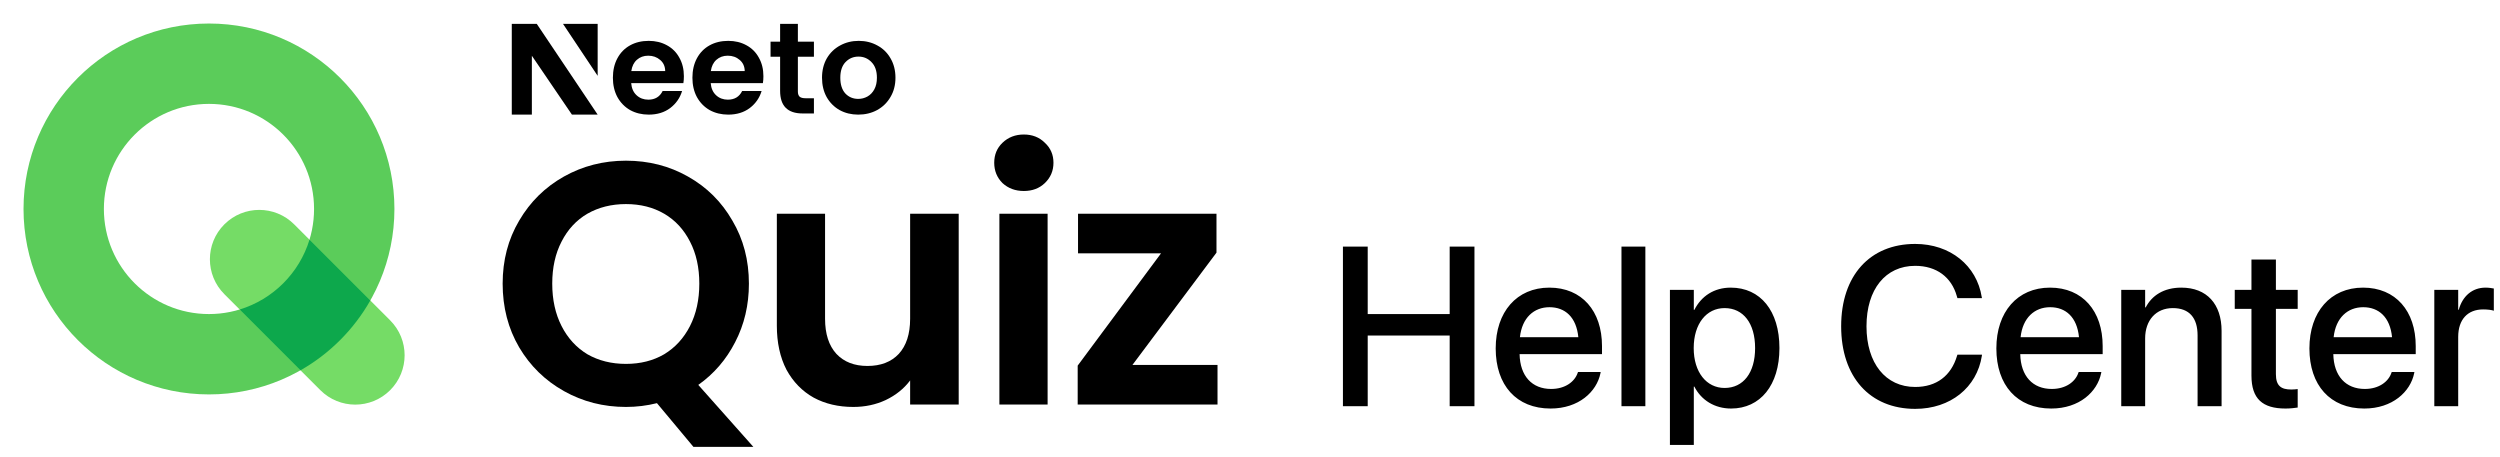 <svg width="837" height="153" viewBox="0 0 837 153" fill="none" xmlns="http://www.w3.org/2000/svg">
<g clip-path="url(#clip0_2644_656)">
<path fill-rule="evenodd" clip-rule="evenodd" d="M69.963 105.147C89.395 105.147 105.147 89.394 105.147 69.963C105.147 50.532 89.395 34.78 69.963 34.78C50.532 34.78 34.78 50.532 34.78 69.963C34.78 89.394 50.532 105.147 69.963 105.147ZM69.963 132.051C104.254 132.051 132.052 104.254 132.052 69.963C132.052 35.673 104.254 7.875 69.963 7.875C35.673 7.875 7.875 35.673 7.875 69.963C7.875 104.254 35.673 132.051 69.963 132.051Z" fill="#5BCC5A"/>
<path d="M75.114 75.114C81.569 68.66 92.033 68.66 98.487 75.114L130.626 107.253C137.08 113.707 137.08 124.171 130.626 130.626C124.171 137.08 113.707 137.08 107.253 130.626L75.114 98.488C68.66 92.033 68.66 81.569 75.114 75.114Z" fill="#75DC66"/>
<path d="M80.247 103.62L100.604 123.977C110.344 118.44 118.44 110.344 123.977 100.604L103.62 80.247C100.214 91.408 91.408 100.214 80.247 103.62Z" fill="#0DA84C"/>
</g>
<path d="M232.169 149.622L219.946 134.977C216.564 135.823 213.104 136.245 209.568 136.245C202.034 136.245 195.116 134.477 188.812 130.941C182.508 127.405 177.511 122.523 173.821 116.296C170.131 109.993 168.286 102.882 168.286 94.963C168.286 87.122 170.131 80.088 173.821 73.861C177.511 67.558 182.508 62.638 188.812 59.101C195.116 55.565 202.034 53.797 209.568 53.797C217.179 53.797 224.097 55.565 230.324 59.101C236.628 62.638 241.586 67.558 245.2 73.861C248.89 80.088 250.735 87.122 250.735 94.963C250.735 102.113 249.197 108.647 246.122 114.567C243.124 120.409 239.011 125.175 233.784 128.865L252.234 149.622H232.169ZM184.891 94.963C184.891 100.345 185.929 105.073 188.005 109.147C190.08 113.221 192.963 116.373 196.653 118.603C200.42 120.755 204.725 121.831 209.568 121.831C214.411 121.831 218.678 120.755 222.368 118.603C226.058 116.373 228.941 113.221 231.016 109.147C233.092 105.073 234.13 100.345 234.13 94.963C234.13 89.582 233.092 84.893 231.016 80.895C228.941 76.821 226.058 73.708 222.368 71.555C218.678 69.403 214.411 68.326 209.568 68.326C204.725 68.326 200.42 69.403 196.653 71.555C192.963 73.708 190.08 76.821 188.005 80.895C185.929 84.893 184.891 89.582 184.891 94.963Z" fill="black"/>
<path d="M320.972 71.555V135.438H304.713V127.366C302.638 130.134 299.909 132.325 296.526 133.939C293.221 135.477 289.607 136.245 285.687 136.245C280.69 136.245 276.27 135.208 272.426 133.132C268.582 130.979 265.546 127.866 263.316 123.792C261.164 119.64 260.087 114.72 260.087 109.032V71.555H276.231V106.725C276.231 111.799 277.5 115.72 280.037 118.487C282.573 121.178 286.033 122.523 290.415 122.523C294.873 122.523 298.371 121.178 300.908 118.487C303.445 115.72 304.713 111.799 304.713 106.725V71.555H320.972Z" fill="black"/>
<path d="M342.782 63.944C339.938 63.944 337.554 63.06 335.632 61.292C333.787 59.447 332.865 57.179 332.865 54.489C332.865 51.798 333.787 49.569 335.632 47.801C337.554 45.956 339.938 45.033 342.782 45.033C345.626 45.033 347.971 45.956 349.816 47.801C351.738 49.569 352.699 51.798 352.699 54.489C352.699 57.179 351.738 59.447 349.816 61.292C347.971 63.06 345.626 63.944 342.782 63.944ZM350.738 71.555V135.438H334.595V71.555H350.738Z" fill="black"/>
<path d="M379.142 122.177H407.624V135.438H360.808V122.408L388.713 84.816H360.923V71.555H407.279V84.585L379.142 122.177Z" fill="black"/>
<path d="M228.965 25.51C228.965 26.373 228.908 27.15 228.793 27.841H211.322C211.466 29.568 212.07 30.921 213.134 31.899C214.198 32.878 215.507 33.367 217.059 33.367C219.303 33.367 220.899 32.403 221.848 30.474H228.361C227.671 32.777 226.348 34.677 224.393 36.173C222.437 37.641 220.036 38.375 217.189 38.375C214.888 38.375 212.818 37.871 210.977 36.864C209.165 35.828 207.742 34.374 206.707 32.504C205.7 30.633 205.197 28.474 205.197 26.028C205.197 23.552 205.7 21.38 206.707 19.509C207.713 17.638 209.122 16.199 210.934 15.191C212.746 14.184 214.831 13.681 217.189 13.681C219.461 13.681 221.488 14.17 223.271 15.148C225.083 16.127 226.478 17.523 227.456 19.336C228.462 21.12 228.965 23.178 228.965 25.51ZM222.71 23.783C222.682 22.229 222.121 20.991 221.028 20.07C219.935 19.12 218.598 18.645 217.016 18.645C215.521 18.645 214.256 19.106 213.22 20.027C212.214 20.919 211.595 22.171 211.365 23.783H222.71Z" fill="black"/>
<path d="M255.589 25.51C255.589 26.373 255.532 27.15 255.417 27.841H237.946C238.09 29.568 238.694 30.921 239.758 31.899C240.822 32.878 242.13 33.367 243.683 33.367C245.926 33.367 247.522 32.403 248.471 30.474H254.985C254.295 32.777 252.972 34.677 251.017 36.173C249.061 37.641 246.66 38.375 243.813 38.375C241.512 38.375 239.441 37.871 237.601 36.864C235.789 35.828 234.366 34.374 233.33 32.504C232.324 30.633 231.82 28.474 231.82 26.028C231.82 23.552 232.324 21.38 233.33 19.509C234.337 17.638 235.746 16.199 237.558 15.191C239.37 14.184 241.454 13.681 243.813 13.681C246.085 13.681 248.112 14.17 249.895 15.148C251.707 16.127 253.102 17.523 254.079 19.336C255.086 21.12 255.589 23.178 255.589 25.51ZM249.334 23.783C249.305 22.229 248.745 20.991 247.652 20.07C246.559 19.12 245.222 18.645 243.64 18.645C242.145 18.645 240.879 19.106 239.844 20.027C238.837 20.919 238.219 22.171 237.989 23.783H249.334Z" fill="black"/>
<path d="M267.128 18.987V30.662C267.128 31.467 267.341 32 267.715 32.374C268.118 32.719 268.779 32.892 269.699 32.892H272.503V37.986H268.707C263.617 37.986 261.182 35.383 261.182 30.433V18.987H257.98V13.951H261.182V8H267.128V13.951H272.503V18.987H267.128Z" fill="black"/>
<path d="M287.333 38.375C285.032 38.375 282.962 37.871 281.121 36.864C279.281 35.828 277.829 34.374 276.764 32.504C275.729 30.633 275.212 28.474 275.212 26.028C275.212 23.581 275.744 21.423 276.808 19.552C277.9 17.681 279.381 16.242 281.251 15.235C283.12 14.199 285.205 13.681 287.506 13.681C289.806 13.681 291.891 14.199 293.761 15.235C295.63 16.242 297.097 17.681 298.161 19.552C299.253 21.423 299.8 23.581 299.8 26.028C299.8 28.474 299.239 30.633 298.117 32.504C297.025 34.374 295.529 35.828 293.631 36.864C291.762 37.871 289.663 38.375 287.333 38.375ZM287.333 33.108C288.426 33.108 289.447 32.849 290.396 32.331C291.374 31.784 292.15 30.978 292.725 29.913C293.3 28.848 293.588 27.553 293.588 26.028C293.588 23.754 292.984 22.013 291.776 20.804C290.597 19.566 289.145 18.948 287.419 18.948C285.694 18.948 284.242 19.566 283.063 20.804C281.912 22.013 281.337 23.754 281.337 26.028C281.337 28.302 281.898 30.057 283.019 31.295C284.17 32.504 285.608 33.108 287.333 33.108Z" fill="black"/>
<path d="M200.096 8H188.502L200.096 25.39V8Z" fill="black"/>
<path d="M171.344 38.375L171.344 8H179.716L200.096 38.375H191.479L178.068 18.666V38.375H171.344Z" fill="black"/>
<path d="M449.613 136V82.558H457.909V105.149H485.352V82.558H493.648V136H485.352V112.334H457.909V136H449.613ZM519.129 136.778C507.685 136.778 500.759 128.963 500.759 116.667V116.63C500.759 104.446 507.796 96.298 518.721 96.298C529.647 96.298 536.35 104.149 536.35 115.853V118.556H508.759C508.907 125.926 512.944 130.222 519.314 130.222C524.055 130.222 527.203 127.778 528.203 124.852L528.314 124.556H535.906L535.832 124.963C534.573 131.148 528.573 136.778 519.129 136.778ZM518.759 102.853C513.574 102.853 509.574 106.372 508.87 112.89H528.425C527.758 106.149 523.981 102.853 518.759 102.853ZM542.869 136V82.558H550.868V136H542.869ZM559.09 148.962V97.039H567.09V103.742H567.275C569.608 99.113 573.904 96.298 579.46 96.298C589.385 96.298 595.755 104.075 595.755 116.519V116.556C595.755 128.963 589.348 136.778 579.571 136.778C574.053 136.778 569.571 133.963 567.275 129.445H567.09V148.962H559.09ZM577.386 129.889C583.682 129.889 587.608 124.778 587.608 116.556V116.519C587.608 108.223 583.645 103.15 577.386 103.15C571.312 103.15 567.053 108.409 567.053 116.519V116.556C567.053 124.63 571.349 129.889 577.386 129.889ZM641.198 136.889C626.05 136.889 616.421 126.223 616.421 109.26V109.223C616.421 92.261 626.05 81.669 641.198 81.669C652.975 81.669 661.827 88.928 663.493 99.483L663.567 99.816H655.345L655.123 99.076C653.346 92.817 648.383 89.002 641.198 89.002C631.272 89.002 624.902 96.853 624.902 109.223V109.26C624.902 121.63 631.309 129.556 641.198 129.556C648.309 129.556 653.234 125.852 655.234 119.075L655.345 118.741H663.567L663.53 119.112C661.864 129.741 653.012 136.889 641.198 136.889ZM686.752 136.778C675.308 136.778 668.382 128.963 668.382 116.667V116.63C668.382 104.446 675.419 96.298 686.344 96.298C697.27 96.298 703.973 104.149 703.973 115.853V118.556H676.382C676.53 125.926 680.567 130.222 686.937 130.222C691.677 130.222 694.825 127.778 695.825 124.852L695.936 124.556H703.529L703.455 124.963C702.195 131.148 696.196 136.778 686.752 136.778ZM686.381 102.853C681.196 102.853 677.196 106.372 676.493 112.89H696.048C695.381 106.149 691.603 102.853 686.381 102.853ZM710.195 136V97.039H718.195V102.927H718.38C720.417 98.965 724.417 96.298 730.305 96.298C738.861 96.298 743.786 101.816 743.786 110.779V136H735.75V112.297C735.75 106.446 733.009 103.15 727.454 103.15C721.824 103.15 718.195 107.223 718.195 113.297V136H710.195ZM765.193 136.778C757.489 136.778 753.786 133.519 753.786 125.741V103.409H748.194V97.039H753.786V86.891H761.971V97.039H769.267V103.409H761.971V125.26C761.971 129.223 763.748 130.408 767.119 130.408C767.97 130.408 768.674 130.334 769.267 130.259V136.444C768.341 136.593 766.822 136.778 765.193 136.778ZM791.562 136.778C780.118 136.778 773.192 128.963 773.192 116.667V116.63C773.192 104.446 780.229 96.298 791.155 96.298C802.08 96.298 808.784 104.149 808.784 115.853V118.556H781.192C781.34 125.926 785.377 130.222 791.747 130.222C796.488 130.222 799.636 127.778 800.636 124.852L800.747 124.556H808.339L808.265 124.963C807.006 131.148 801.006 136.778 791.562 136.778ZM791.192 102.853C786.007 102.853 782.007 106.372 781.303 112.89H800.858C800.191 106.149 796.414 102.853 791.192 102.853ZM815.006 136V97.039H823.005V103.705H823.19C824.45 99.15 827.709 96.298 832.153 96.298C833.301 96.298 834.301 96.483 834.931 96.594V104.038C834.301 103.779 832.894 103.594 831.338 103.594C826.19 103.594 823.005 106.964 823.005 112.779V136H815.006Z" fill="black"/>
<defs>
<clipPath id="clip0_2644_656">
<rect width="128.25" height="128.25" fill="white" transform="translate(7.312 7.875)"/>
</clipPath>
</defs>
</svg>
